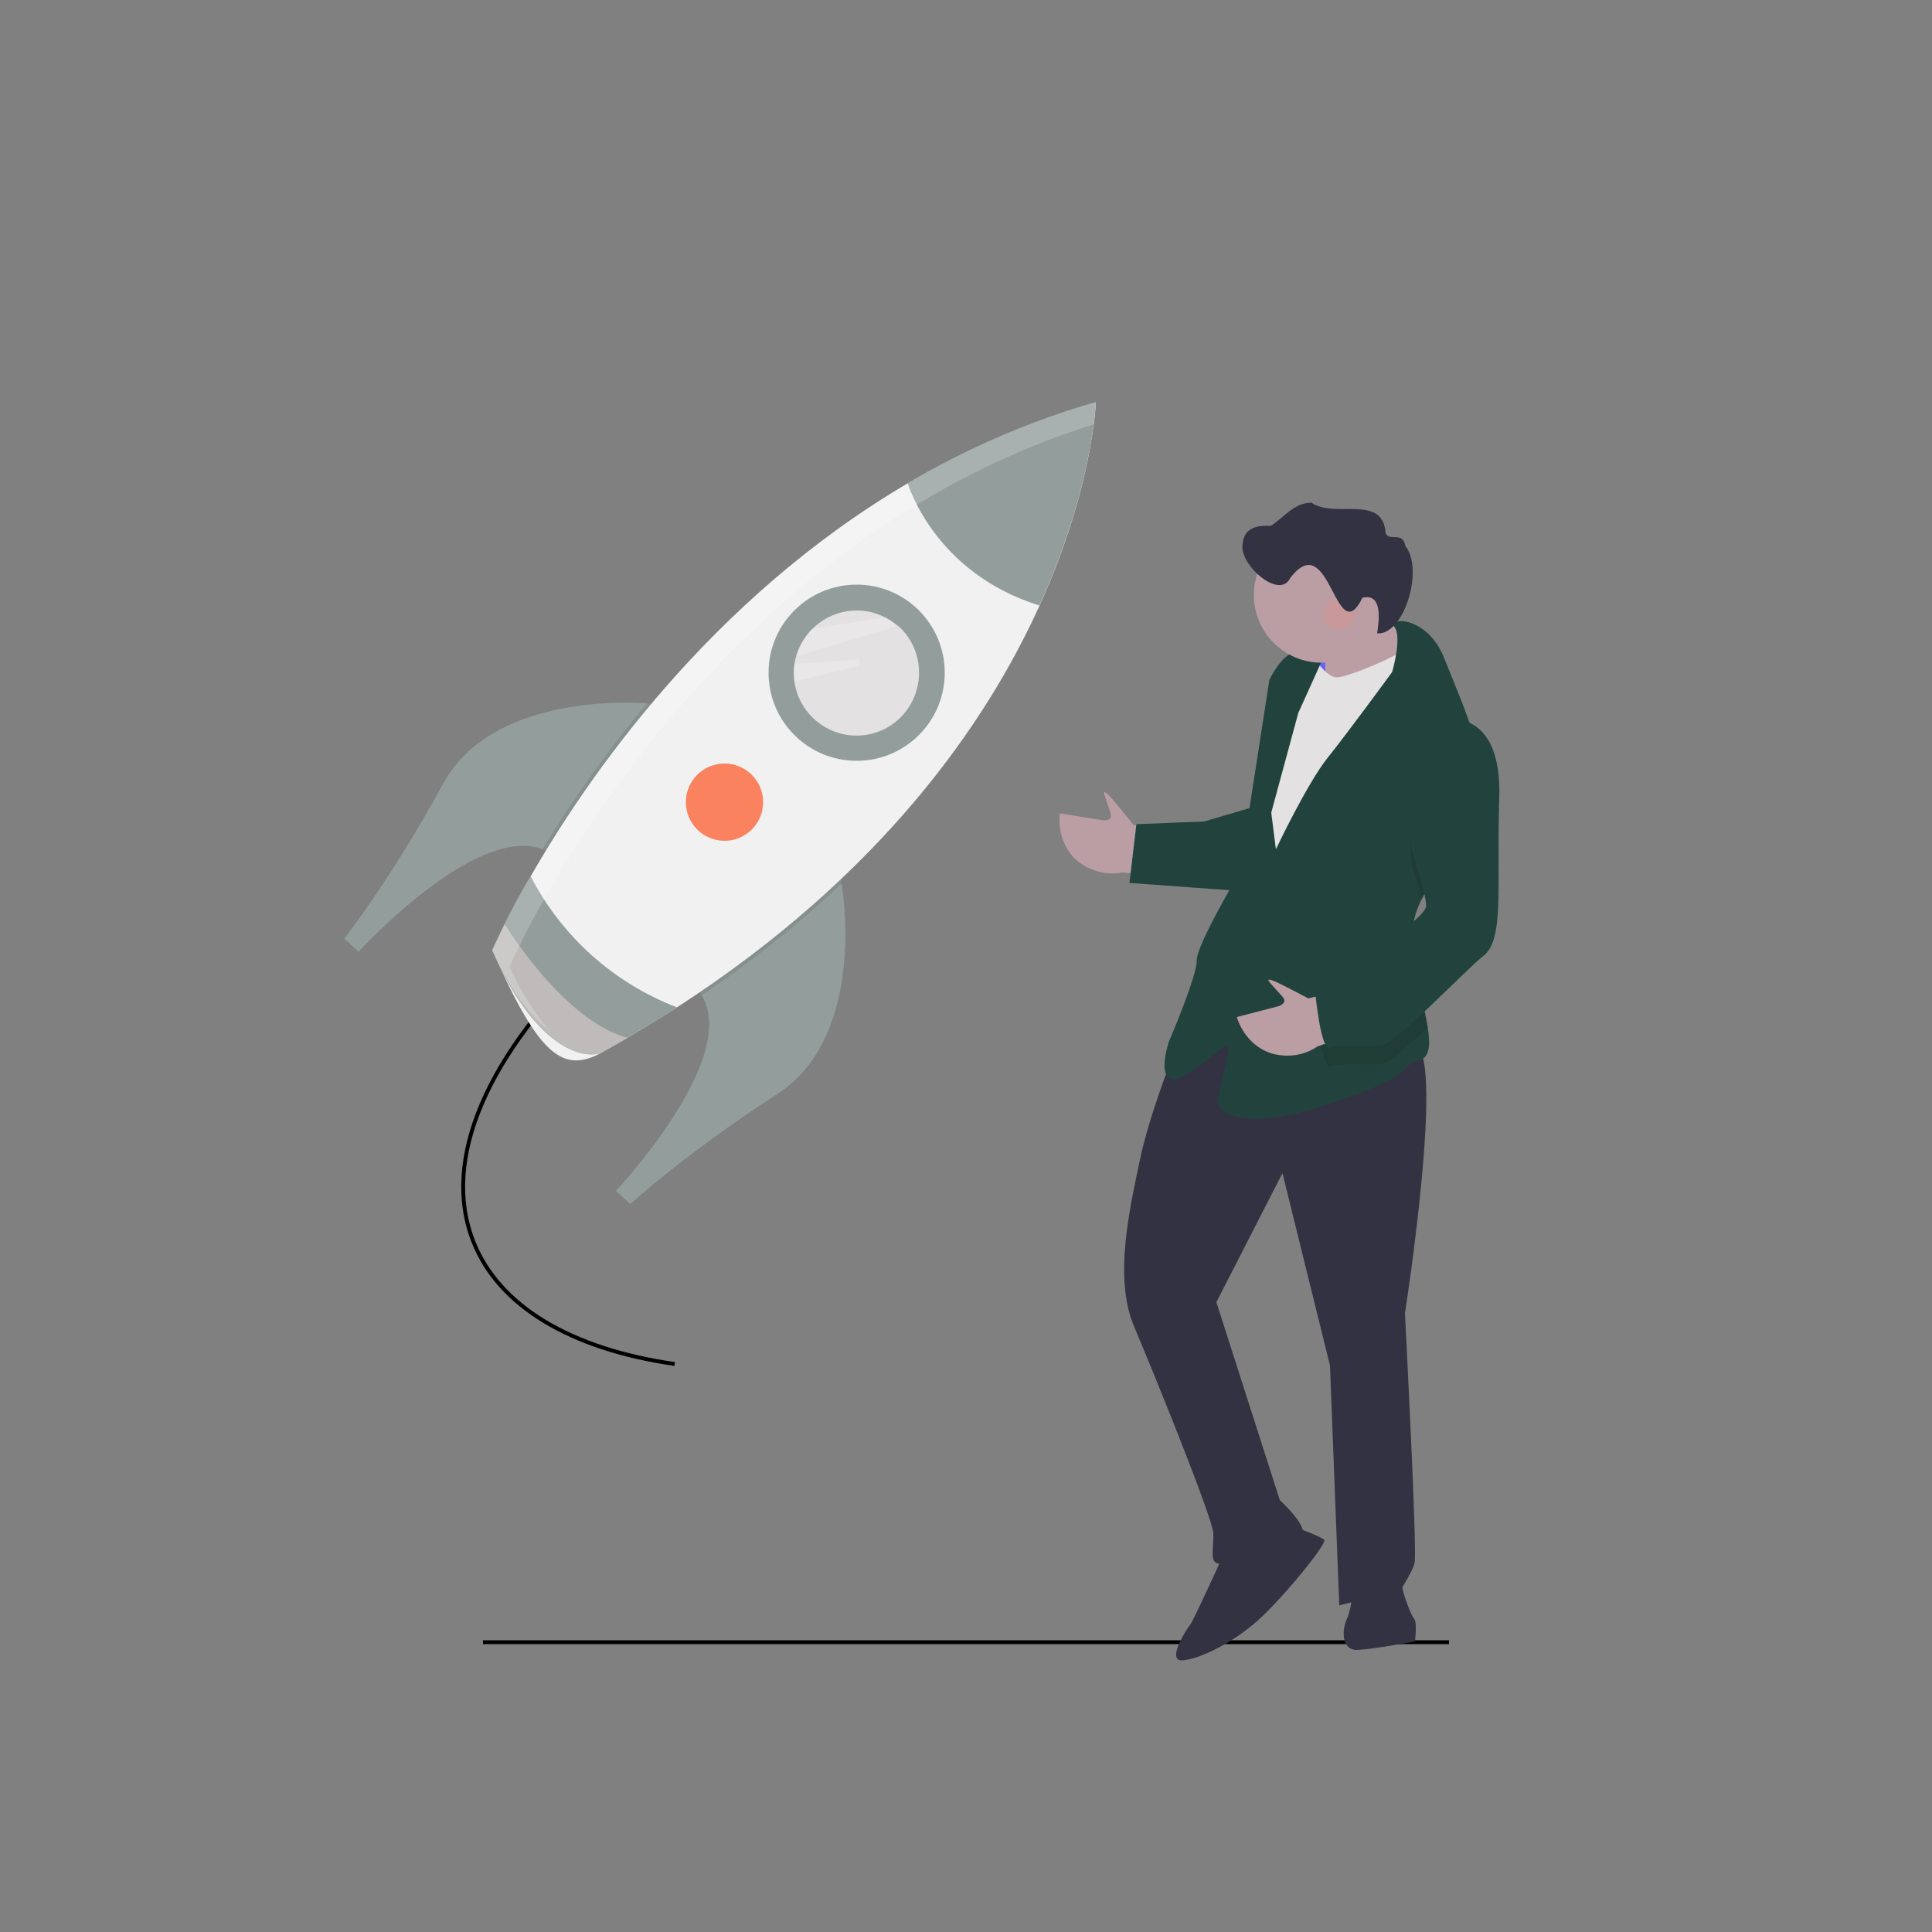 <svg xmlns="http://www.w3.org/2000/svg" xmlns:xlink="http://www.w3.org/1999/xlink" id="Layer_1" x="0px" y="0px" viewBox="0 0 500 500" style="enable-background:new 0 0 500 500;" xml:space="preserve"><rect x="0" y="0" width="500" height="500" fill="#808080" stroke="none"/> <style type="text/css"> .st0{fill:#BA9EA3;} .st1{fill:none;stroke:#000000;stroke-miterlimit:10;} .st2{fill:#939E9C;} .st3{opacity:0.1;enable-background:new ;} .st4{fill:#F1F1F1;} .st5{fill:#E3E1E1;} .st6{fill:#BFBBBB;} .st7{opacity:0.2;fill:#FFFFFF;enable-background:new ;} .st8{fill:#FA825F;} .st9{fill:#6963FA;} .st10{fill:#323242;} .st11{fill:#22433D;} .st12{fill:#C99999;} </style> <path class="st0" d="M285.5,212.3c0.6,0,1.6,0,1.9-0.6s0-1.3-0.6-3.1c-0.8-2.3-1.2-3.5-1-3.6c0.5-0.3,3.2,3.1,6.6,7.3l0.9,1.2 l10.3,1.6l5.5,12.2l-18.6-1.5c-4.2,0.8-8.5-0.4-11.8-3.1c-5.4-4.8-4.5-11.7-4.4-12.2L285.5,212.3z"></path> <path class="st1" d="M174.6,353c-27.1-3.9-45.6-15.1-52.1-31.7c-8.4-21.2,3.5-48.8,32.5-75.8"></path> <path class="st2" d="M142.6,220.9c-0.7-0.5-1.4-0.8-2.2-1.1c-17.3-6.7-47.6,26.5-47.6,26.5l-3.7-3.4c0,0,12-15.2,25.6-40.1 c12.2-22.4,46.2-21.2,52.8-20.8l1.1,0.1C181.1,206.6,142.6,220.9,142.6,220.9z"></path> <path class="st2" d="M201.2,283.1c-23.8,15.4-38.1,28.5-38.1,28.5l-3.7-3.4c0,0,32.2-34.2,22.2-50.6c-0.2-0.3-0.4-0.7-0.7-1 c0,0,11.4-39.5,36.8-28.8c0,0,0.1,0.3,0.1,0.9C218.8,234.7,222.9,269,201.2,283.1z"></path> <path class="st3" d="M142.6,220.9c-0.7-0.5-1.4-0.8-2.2-1.1c8.1-13.3,17.1-25.9,27.1-37.8l1.2,0.1 C181.1,206.6,142.6,220.9,142.6,220.9z"></path> <path class="st3" d="M217.9,228.6c-11.3,10.6-23.4,20.3-36.3,29c-0.2-0.3-0.4-0.7-0.7-1c0,0,11.4-39.5,36.8-28.8 C217.8,228.1,217.9,228.3,217.9,228.6z"></path> <path class="st4" d="M175.2,260.7c-6.1,3.9-12.5,7.8-19.3,11.6c-10.2,5.7-16.4,1-28.5-26.4c3-6.6,6.3-13,10-19.2 c14.8-25.8,46.5-71.6,97.5-101.6c15.3-9,31.7-16.1,48.7-21c0,0-0.7,22.1-14.6,52.7S228,226.5,175.2,260.7z"></path> <circle class="st2" cx="221.7" cy="174.1" r="22.8"></circle> <path class="st5" d="M233.5,185.2c-6.1,6.6-16.3,6.9-22.9,0.8c-2.7-2.5-4.5-5.9-5-9.6c-0.3-2.2-0.2-4.4,0.4-6.4 c0.7-2.5,2-4.8,3.8-6.8l0.3-0.3c5-5.1,12.7-6.4,19-3.1c1.2,0.6,2.3,1.4,3.3,2.2l0.4,0.3C239.2,168.3,239.6,178.6,233.5,185.2 C233.5,185.1,233.5,185.1,233.5,185.2L233.5,185.2z"></path> <path class="st2" d="M269,156.7c-27.4-8.5-34.1-31.7-34.1-31.7c15.3-9,31.7-16.1,48.7-21C283.6,104,282.9,126.1,269,156.7z"></path> <path class="st2" d="M175.2,260.7c-4.1,2.7-8.4,5.3-12.9,7.9c-2.1,1.2-4.3,2.5-6.5,3.7c-3.3,1.8-16.4,1-28.5-26.4 c0,0,1.1-2.4,3.2-6.7c1.6-3.2,3.9-7.5,6.8-12.5C145.3,242.3,158.8,254.4,175.2,260.7L175.2,260.7z"></path> <path class="st6" d="M162.4,268.6c-2.1,1.2-4.3,2.5-6.5,3.7c-3.3,1.8-16.4,1-28.5-26.4c0,0,1.1-2.4,3.2-6.7 C130.6,239.1,145.7,264.1,162.4,268.6z"></path> <path class="st7" d="M229.1,159.7L229.1,159.7l-19,3.1l-0.3,0.3c-1.8,1.9-3.1,4.2-3.8,6.8l26.3-7.9L229.1,159.7z"></path> <path class="st7" d="M222.5,172.3l-16.9,4c-0.2-1.5-0.2-3,0-4.5l16.8-1.2L222.5,172.3z"></path> <path class="st7" d="M131.9,250.1c3-6.6,6.3-13,10-19.2c14.8-25.8,46.5-71.6,97.5-101.6c13.8-8.1,28.4-14.7,43.7-19.5 c0.5-3.7,0.5-5.7,0.5-5.7c-17.1,4.9-33.4,12-48.7,21c-51,30-82.7,75.8-97.5,101.6c-3.7,6.2-7,12.7-10,19.3 c4.8,10.8,10.2,17.2,15.1,21C138,261.9,134.5,256.2,131.9,250.1z"></path> <line class="st1" x1="125" y1="425" x2="375" y2="425"></line> <circle class="st8" cx="187.5" cy="207.6" r="10"></circle> <rect x="336" y="165.6" transform="matrix(0.999 -3.873662e-02 3.873662e-02 0.999 -6.435 13.361)" class="st9" width="11.2" height="14.4"></rect> <path class="st10" d="M305,269.5c0,0-7.3,17.8-10,30.7s-6.8,30.6-1.5,43.1s20.3,49.5,20.5,53.5s-1.3,8,1.9,7.9s20.5-5.6,21.2-8 s-5.9-8.5-5.9-8.5L314.8,337l17.1-33.4l12.3,49.8l2.4,62.1c0,0,11.8-3.6,13.5-0.5c0,0,5.3-7.4,6-10.6s-2.5-64.5-2.5-64.5 s10.9-69.9,2.1-69.5S322.6,249.7,305,269.5z"></path> <path class="st10" d="M317.2,401.1c0,0-8.4,18.5-9.2,19.4s-6.2,9.3-2.1,9.2s13.9-4.7,21-11.6s16.6-18.8,15.8-19.6s-6.7-3-6.7-3 L317.2,401.1z"></path> <path class="st10" d="M350.6,407.3c0,0-0.5,8.3-2,11.6s-1.3,8.3,2.8,8.1s14.8-2.2,14.8-2.2s0.6-5-0.2-5.8s-4.5-9.7-3-12.3 S350.6,407.3,350.6,407.3z"></path> <path class="st0" d="M353.9,151.9c0,0,8.5,13.2,11.8,16.3s-6,9.8-6,9.8l-16.7,2.2c0,0,0.2-15.2-0.6-16.7S353.9,151.9,353.9,151.9z"></path> <path class="st5" d="M339.5,169.2c0,0,3.4,6.2,6.6,6.1s19.7-7.1,20.4-9.6s5.5,17.3,5.5,17.3l-40.4,71l-9.8-6.8l4.8-41.7l3.9-22.5 L339.5,169.2z"></path> <path class="st11" d="M367.9,232.8c-1.7,3.2-2.5,6.8-2.5,10.5c0,0.1,0,0.3,0,0.5c0.4,7.4,3.1,15.9,4.1,22.1c0.7,4.5,0.5,7.7-2.1,8.5 c-6.3,1.8,0.9,3.2-23.5,11.3s-28.7,1.1-28.8-0.5s3.5-13.7,2.6-14.5s-11.6,10-14.8,8.5s-0.4-9.6-0.4-9.6s7.3-17,7.2-21 s11.1-22.8,11.1-22.8l7.7-49.8c0,0,2.9-6.5,6.9-7.4c2.5-0.5,5.1,0,7.2,1.3l-6.6,14.6l-7,25.8l1.2,9.5c0,0,8.1-17.1,13.4-23.7 s16.7-22.2,16.7-22.2s2.6-9,0.6-11.6s8.4-3.1,12.8,7.9c2.3,5.8,6.1,14.5,8.5,22.6c2.1,7.2,3.1,13.9,1,17.7 C380.1,216.5,372,224.2,367.9,232.8z"></path> <path class="st3" d="M383.4,210.6c-3.2,5.9-11.3,13.6-15.4,22.1c-1.1-3.9-2.4-7.9-2.4-7.9s-5-26.9,9.9-33.9c2.5-0.2,4.9,0.5,6.9,1.9 C384.4,200.1,385.5,206.8,383.4,210.6z"></path> <path class="st11" d="M324.2,208.9l-12.6,3.7l-17.5,0.7l-1.8,15.2l28.8,2.1C321.1,230.6,328.3,210.4,324.2,208.9z"></path> <path class="st3" d="M365.5,243.7c0.4,7.4,3.1,15.9,4.1,22.1c-5.4,5.1-10.5,9.6-12.4,9.7c-4,0.1-10.4-0.4-12.8,0.5 s-3.7-14.2-3.7-14.2s1.4-4.8,7.7-7.5C354.4,251.4,360.2,247.9,365.5,243.7z"></path> <circle class="st0" cx="342" cy="154" r="17.5"></circle> <ellipse class="st12" cx="346.5" cy="159" rx="4.1" ry="4"></ellipse> <path class="st0" d="M330.9,260.4c0.6-0.2,1.4-0.7,1.5-1.3s-0.5-1.2-1.8-2.6c-1.6-1.8-2.5-2.7-2.3-2.9c0.3-0.5,4.2,1.6,9,4.1 l1.3,0.7l10.1-2.6l9.9,9l-17.6,6c-3.5,2.4-7.9,3-12,1.8c-6.8-2.2-8.8-8.9-8.9-9.4L330.9,260.4z"></path> <path class="st11" d="M375.2,186.2c0,0,13.5-2.1,12.8,20.2s1.4,36.6-4,40.9s-23,23.2-27,23.4s-10.4-0.4-12.8,0.5s-3.8-14.2-3.8-14.2 s1.4-4.8,7.7-7.5s21.1-12,21-15.2s-3.7-14.2-3.7-14.2S360.3,193.1,375.2,186.2z"></path> <path class="st10" d="M321.6,140.8c0.3-4.3,3.9-4.9,7.3-4.7c3.4-2.2,6-6,10.5-6c6.1,4.2,18.5-2.4,19.2,7.9c0.8,2.2,4.5-0.6,5.1,3.3 c4.9,6.1-0.4,23.2-7.3,22.6c0.5-3.2,1.5-10.5-3.8-9.2c-7,14.1-8.3-18.7-18.7-5.1C331.1,155.4,320.5,145.9,321.6,140.8z"></path> </svg>
